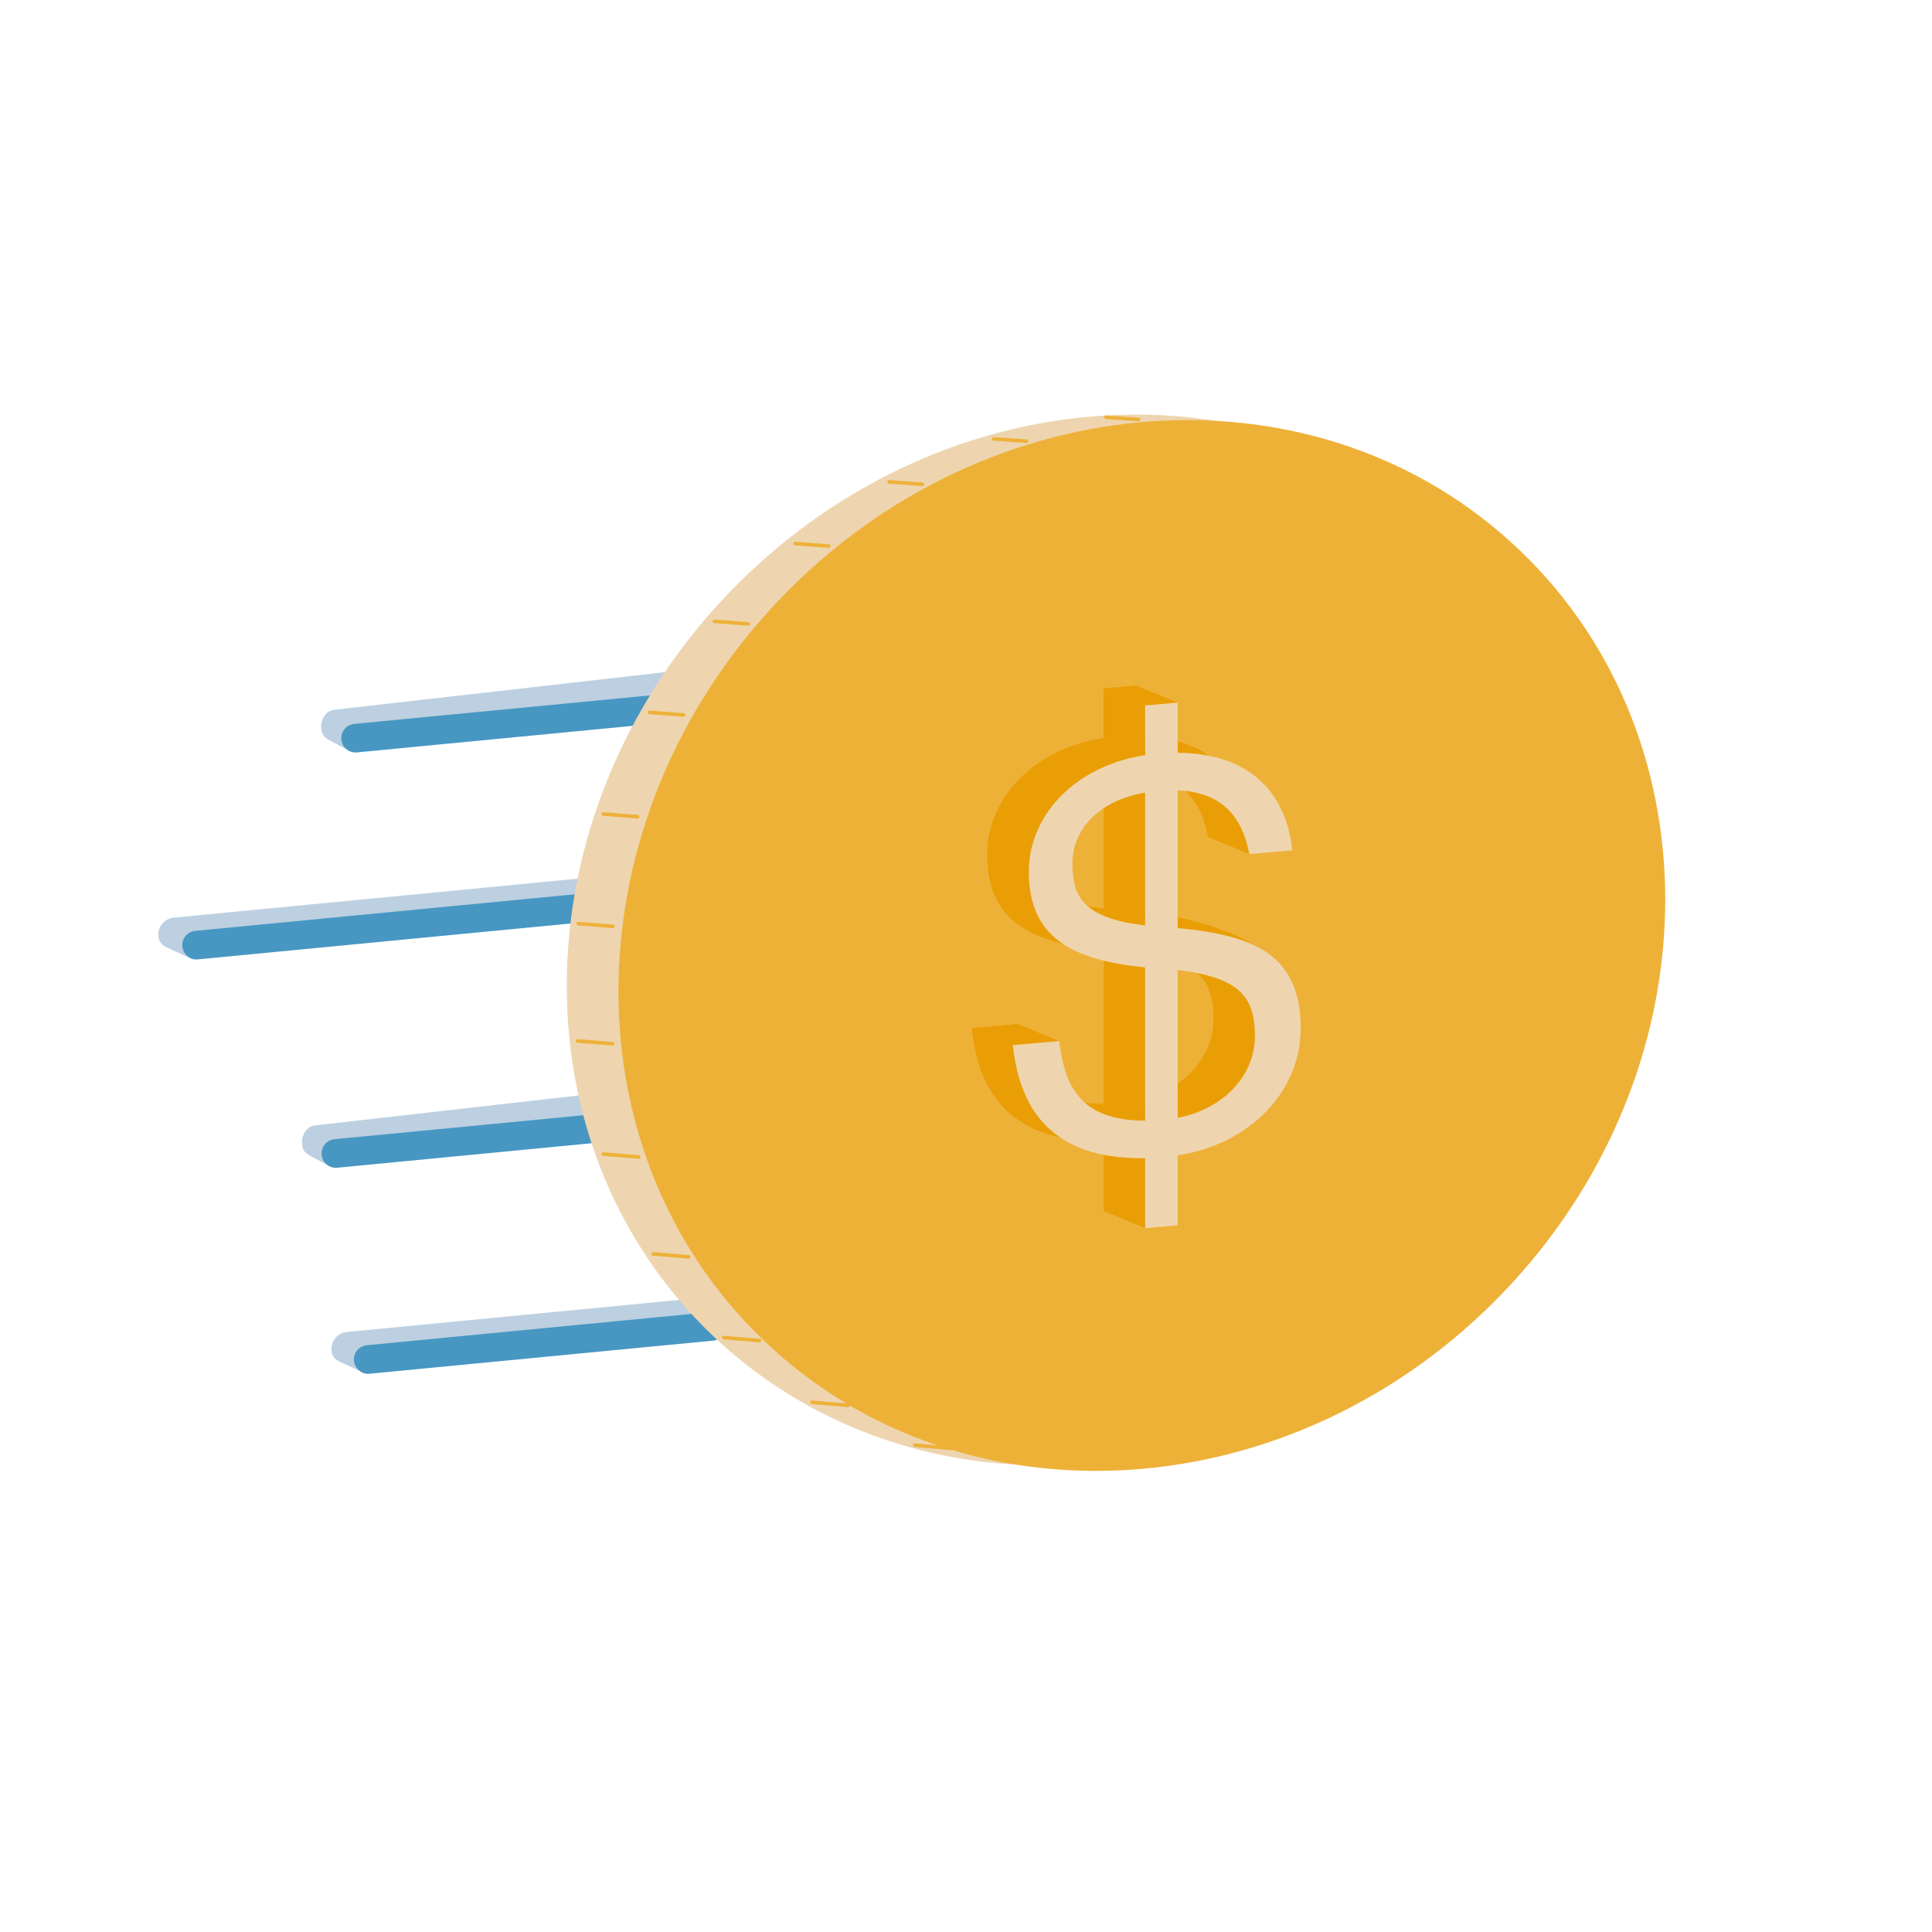 <svg width="180" height="180" viewBox="0 0 180 180" fill="none" xmlns="http://www.w3.org/2000/svg">
<path d="M31.255 69.27C30.378 68.8 29.995 68.66 29.928 67.847C29.858 66.98 30.395 66.214 31.128 66.13L63.138 62.49C63.875 62.404 64.521 63.04 64.595 63.907C64.665 64.774 64.128 65.54 63.395 65.624L32.671 70.024C32.628 70.027 31.298 69.267 31.255 69.267V69.27Z" fill="#BCD0E1"/>
<path d="M29.47 107.994C28.593 107.524 28.209 107.384 28.143 106.571C28.073 105.704 28.61 104.937 29.343 104.854L61.353 101.214C62.09 101.127 62.736 101.764 62.809 102.631C62.88 103.497 62.343 104.264 61.609 104.347L30.886 108.747C30.843 108.751 29.513 107.991 29.47 107.991V107.994Z" fill="#BCD0E1"/>
<path d="M16.325 88.636C15.291 88.166 14.841 88.026 14.761 87.213C14.678 86.347 15.311 85.58 16.175 85.496L53.911 81.856C54.778 81.77 55.545 82.406 55.628 83.273C55.711 84.14 55.078 84.906 54.215 84.99L17.995 89.39C17.945 89.393 16.375 88.633 16.325 88.633V88.636Z" fill="#BCD0E1"/>
<path d="M32.45 127.24C31.416 126.77 30.966 126.63 30.886 125.817C30.803 124.95 31.436 124.183 32.3 124.1L70.036 120.46C70.903 120.373 71.67 121.01 71.753 121.877C71.836 122.743 71.203 123.51 70.34 123.593L34.12 127.993C34.07 127.997 32.5 127.237 32.45 127.237V127.24Z" fill="#BCD0E1"/>
<path d="M33.13 70.107C32.45 70.107 31.87 69.59 31.803 68.9C31.733 68.167 32.27 67.517 33.003 67.444L65.013 64.36C65.75 64.287 66.396 64.827 66.47 65.56C66.54 66.293 66.003 66.944 65.27 67.017L33.26 70.1C33.216 70.103 33.173 70.107 33.13 70.107Z" fill="#4797C2"/>
<path d="M34.306 127.994C33.626 127.994 33.045 127.477 32.979 126.787C32.909 126.054 33.446 125.404 34.179 125.331L66.189 122.247C66.929 122.177 67.572 122.714 67.645 123.447C67.716 124.181 67.179 124.831 66.445 124.904L34.435 127.987C34.392 127.991 34.349 127.994 34.306 127.994Z" fill="#4797C2"/>
<path d="M31.294 108.801C30.614 108.801 30.034 108.284 29.967 107.594C29.897 106.861 30.434 106.211 31.167 106.137L57.164 103.634C57.904 103.564 58.547 104.101 58.62 104.834C58.69 105.567 58.154 106.217 57.42 106.291L31.424 108.794C31.38 108.797 31.337 108.801 31.294 108.801Z" fill="#4797C2"/>
<path d="M18.313 89.39C17.633 89.39 17.053 88.874 16.987 88.184C16.917 87.45 17.453 86.8 18.187 86.727L57.503 82.94C58.237 82.867 58.887 83.407 58.96 84.14C59.03 84.874 58.493 85.524 57.76 85.597L18.443 89.384C18.4 89.387 18.357 89.39 18.313 89.39Z" fill="#4797C2"/>
<path d="M101.568 38.816C128.498 36.46 150.331 56.383 150.331 83.313C150.331 110.243 128.498 133.986 101.568 136.343C74.638 138.7 52.805 118.776 52.805 91.846C52.805 64.916 74.638 41.173 101.568 38.816Z" fill="#EED5AF"/>
<path d="M140.101 120.368C159.556 100.044 160.233 69.117 141.611 51.291C122.989 33.464 92.121 35.489 72.665 55.813C53.21 76.137 52.533 107.063 71.155 124.89C89.777 142.716 120.645 140.692 140.101 120.368Z" fill="#EEB138"/>
<path d="M117.19 95.993C117.283 95.427 117.333 94.85 117.333 94.263C117.333 91.093 116.436 88.967 114.676 87.533C115.626 87.777 116.456 87.993 116.916 88.107C114.92 86.783 111.59 85.833 109.783 85.447C108.613 85.197 107.313 85.017 105.88 84.89V72.046C109.68 72.227 111.786 74.1 112.56 77.987H112.58L116.406 79.573C116.203 78.53 115.903 77.75 115.88 77.697L116.566 77.637C115.9 71.737 112.046 68.58 105.88 68.553V63.88L102.85 64.147V68.77C96.43 69.743 92.01 74.29 92.01 79.633C92.01 85.796 96.07 87.856 102.85 88.55V102.83C96.583 102.813 95.35 99.376 94.836 95.413L90.519 95.79C91.136 101.643 94.063 106.473 102.85 106.32V112.843L105.88 112.577V106.053C108.433 105.673 110.71 104.713 112.546 103.35C113.163 103.12 113.73 102.863 114.136 102.603C115.836 101.14 116.566 99.86 117.2 97.807C117.236 97.523 117.2 96.686 117.2 96.393C117.2 96.257 117.196 96.126 117.19 95.996V95.993ZM102.846 84.64C97.143 83.957 96.066 82.1 96.066 78.863C96.066 75.626 98.533 72.996 102.846 72.26V84.64ZM105.876 88.793C108.636 89.133 110.423 89.71 111.526 90.663C112.233 91.273 112.656 92.037 112.876 92.993C112.876 92.993 112.876 93 112.876 93.003C112.896 93.093 112.916 93.187 112.933 93.283C112.933 93.287 112.933 93.293 112.933 93.297C112.95 93.387 112.963 93.483 112.976 93.577C112.976 93.587 112.976 93.593 112.98 93.603C112.993 93.693 113.003 93.79 113.013 93.883C113.013 93.897 113.013 93.907 113.016 93.92C113.026 94.013 113.033 94.11 113.04 94.207C113.04 94.22 113.04 94.237 113.04 94.25C113.046 94.35 113.05 94.453 113.053 94.557C113.053 94.567 113.053 94.58 113.053 94.59C113.053 94.707 113.056 94.823 113.056 94.943C113.056 95.083 113.05 95.223 113.043 95.36C113.043 95.4 113.036 95.44 113.033 95.483C113.026 95.583 113.016 95.683 113.003 95.783C112.996 95.827 112.993 95.867 112.986 95.91C112.97 96.023 112.953 96.136 112.93 96.246C112.926 96.266 112.923 96.29 112.92 96.31C112.893 96.443 112.86 96.576 112.826 96.707C112.82 96.737 112.81 96.767 112.8 96.797C112.77 96.9 112.74 97 112.706 97.1C112.693 97.136 112.683 97.173 112.67 97.207C112.633 97.31 112.596 97.413 112.553 97.513C112.543 97.537 112.533 97.56 112.523 97.587C112.47 97.713 112.413 97.84 112.353 97.963C112.35 97.97 112.343 97.98 112.34 97.987C112.283 98.1 112.223 98.213 112.163 98.323C112.15 98.35 112.133 98.377 112.12 98.4C112.063 98.5 112.003 98.597 111.94 98.693C111.926 98.713 111.913 98.733 111.903 98.753C111.75 98.987 111.58 99.216 111.4 99.433C111.39 99.447 111.376 99.46 111.366 99.473C111.286 99.57 111.203 99.663 111.116 99.757C111.103 99.77 111.09 99.787 111.076 99.8C110.876 100.013 110.666 100.217 110.44 100.41C110.44 100.41 110.44 100.41 110.436 100.413C110.33 100.507 110.216 100.597 110.103 100.683C110.09 100.693 110.076 100.703 110.063 100.713C109.946 100.803 109.83 100.89 109.71 100.973C108.61 101.733 107.3 102.283 105.863 102.553V88.787L105.876 88.793Z" fill="#EA9E06"/>
<path d="M106.692 65.726L105.839 65.373V63.873L102.809 64.14V68.763C96.389 69.736 91.969 74.283 91.969 79.626C91.969 84.516 94.525 86.823 98.965 87.913C96.932 86.543 95.815 84.443 95.815 81.213C95.815 80.526 95.889 79.853 96.032 79.196L99.962 73.136C101.752 71.74 104.035 70.746 106.655 70.35V70.333L106.692 70.35V65.726Z" fill="#EA9E06"/>
<path d="M94.829 95.406L98.679 96.993L94.362 97.373L90.516 95.786L94.829 95.406Z" fill="#EA9E06"/>
<path d="M106.694 104.409L102.844 102.822V89.499L106.694 90.129V104.409Z" fill="#EA9E06"/>
<path d="M102.844 84.636L106.69 86.223V73.843C106.69 73.843 105.224 73.899 104.767 74.063C104.23 74.253 102.844 75.286 102.844 75.286V84.639V84.636Z" fill="#EA9E06"/>
<path d="M106.694 114.426L102.844 112.839V107.596L106.694 107.902V114.426Z" fill="#EA9E06"/>
<path d="M102.844 64.139L106.694 65.726L109.724 65.459L105.877 63.876L102.844 64.139Z" fill="#EA9E06"/>
<path d="M106.693 107.903C97.91 108.056 94.98 103.226 94.363 97.373L98.68 96.996C99.193 100.96 100.427 104.396 106.693 104.413V90.133C99.913 89.443 95.853 87.383 95.853 81.216C95.853 75.873 100.27 71.326 106.693 70.353V65.73L109.723 65.463V70.136C115.887 70.163 119.74 73.32 120.41 79.22L116.403 79.57C115.633 75.683 113.527 73.81 109.723 73.63V86.473C117.277 87.146 121.18 89.22 121.18 95.846C121.18 101.703 116.403 106.643 109.723 107.636V114.16L106.693 114.426V107.903ZM106.693 86.223V73.843C102.377 74.58 99.913 77.263 99.913 80.446C99.913 83.63 100.993 85.54 106.693 86.223ZM109.723 90.376V104.143C113.833 103.373 116.917 100.33 116.917 96.526C116.917 92.723 115.323 91.066 109.723 90.373V90.376Z" fill="#EED5AF"/>
<path d="M106.084 39.25C106.084 39.25 106.078 39.25 106.071 39.25L103.021 39.036C102.928 39.03 102.861 38.95 102.868 38.86C102.874 38.767 102.948 38.7 103.044 38.706L106.094 38.92C106.188 38.926 106.254 39.007 106.248 39.096C106.241 39.183 106.168 39.253 106.081 39.253L106.084 39.25Z" fill="#EEB138"/>
<path d="M95.65 41.273C95.65 41.273 95.643 41.273 95.637 41.273L92.56 41.053C92.467 41.047 92.4 40.966 92.407 40.876C92.413 40.783 92.503 40.716 92.583 40.723L95.66 40.943C95.753 40.95 95.82 41.03 95.813 41.12C95.807 41.206 95.733 41.273 95.647 41.273H95.65Z" fill="#EEB138"/>
<path d="M85.942 45.286C85.942 45.286 85.932 45.286 85.929 45.286L82.826 45.059C82.732 45.053 82.666 44.973 82.672 44.883C82.679 44.789 82.766 44.719 82.852 44.73L85.956 44.956C86.049 44.963 86.116 45.043 86.109 45.133C86.102 45.219 86.029 45.286 85.942 45.286Z" fill="#EEB138"/>
<path d="M77.207 51.043C77.207 51.043 77.197 51.043 77.194 51.043L74.064 50.809C73.971 50.803 73.904 50.723 73.911 50.629C73.917 50.536 73.997 50.469 74.091 50.476L77.221 50.709C77.314 50.716 77.381 50.796 77.374 50.889C77.367 50.976 77.294 51.043 77.207 51.043Z" fill="#EEB138"/>
<path d="M69.707 58.294C69.707 58.294 69.697 58.294 69.693 58.294L66.537 58.053C66.443 58.047 66.377 57.967 66.383 57.873C66.39 57.78 66.467 57.714 66.563 57.72L69.72 57.96C69.813 57.967 69.88 58.047 69.873 58.14C69.867 58.227 69.793 58.294 69.707 58.294Z" fill="#EEB138"/>
<path d="M63.686 66.78C63.686 66.78 63.676 66.78 63.673 66.78L60.49 66.533C60.4 66.526 60.33 66.446 60.336 66.353C60.343 66.26 60.426 66.193 60.516 66.2L63.7 66.446C63.79 66.453 63.86 66.533 63.853 66.626C63.846 66.713 63.773 66.78 63.686 66.78Z" fill="#EEB138"/>
<path d="M59.405 76.26C59.405 76.26 59.395 76.26 59.392 76.26L56.185 76.007C56.092 76 56.025 75.92 56.032 75.827C56.038 75.733 56.125 75.667 56.212 75.673L59.418 75.927C59.512 75.933 59.578 76.013 59.572 76.107C59.565 76.193 59.492 76.26 59.405 76.26Z" fill="#EEB138"/>
<path d="M57.108 86.476C57.108 86.476 57.097 86.476 57.094 86.476L53.861 86.216C53.767 86.21 53.701 86.13 53.708 86.036C53.714 85.943 53.797 85.88 53.888 85.883L57.121 86.143C57.214 86.15 57.281 86.23 57.274 86.323C57.267 86.41 57.194 86.476 57.108 86.476Z" fill="#EEB138"/>
<path d="M57.072 97.413C57.072 97.413 57.062 97.413 57.058 97.413L53.798 97.146C53.705 97.14 53.638 97.06 53.645 96.966C53.652 96.876 53.735 96.806 53.825 96.813L57.085 97.08C57.178 97.086 57.245 97.166 57.238 97.26C57.232 97.346 57.158 97.413 57.072 97.413Z" fill="#EEB138"/>
<path d="M59.501 107.96C59.501 107.96 59.491 107.96 59.487 107.96L56.201 107.686C56.111 107.68 56.041 107.6 56.047 107.506C56.054 107.413 56.137 107.346 56.227 107.353L59.514 107.626C59.604 107.633 59.674 107.713 59.667 107.806C59.661 107.893 59.587 107.96 59.501 107.96Z" fill="#EEB138"/>
<path d="M64.164 117.266C64.164 117.266 64.154 117.266 64.151 117.266L60.837 116.986C60.744 116.979 60.677 116.896 60.684 116.806C60.691 116.713 60.777 116.646 60.864 116.653L64.177 116.933C64.271 116.939 64.337 117.023 64.331 117.113C64.324 117.199 64.251 117.266 64.164 117.266Z" fill="#EEB138"/>
<path d="M70.765 125.067C70.765 125.067 70.755 125.067 70.752 125.067L67.412 124.78C67.318 124.773 67.252 124.69 67.258 124.6C67.265 124.507 67.348 124.44 67.438 124.447L70.778 124.733C70.872 124.74 70.938 124.823 70.932 124.913C70.925 125 70.852 125.067 70.765 125.067Z" fill="#EEB138"/>
<path d="M79.015 131.103C79.015 131.103 79.005 131.103 79.002 131.103L75.635 130.807C75.545 130.8 75.475 130.717 75.485 130.627C75.495 130.537 75.575 130.467 75.665 130.477L79.032 130.773C79.122 130.78 79.192 130.863 79.182 130.953C79.175 131.04 79.102 131.107 79.015 131.107V131.103Z" fill="#EEB138"/>
<path d="M88.624 135.107C88.624 135.107 88.614 135.107 88.611 135.107L85.217 134.804C85.124 134.797 85.057 134.714 85.067 134.624C85.074 134.53 85.164 134.464 85.247 134.474L88.641 134.777C88.734 134.784 88.801 134.867 88.791 134.957C88.784 135.044 88.711 135.11 88.624 135.11V135.107Z" fill="#EEB138"/>
</svg>
